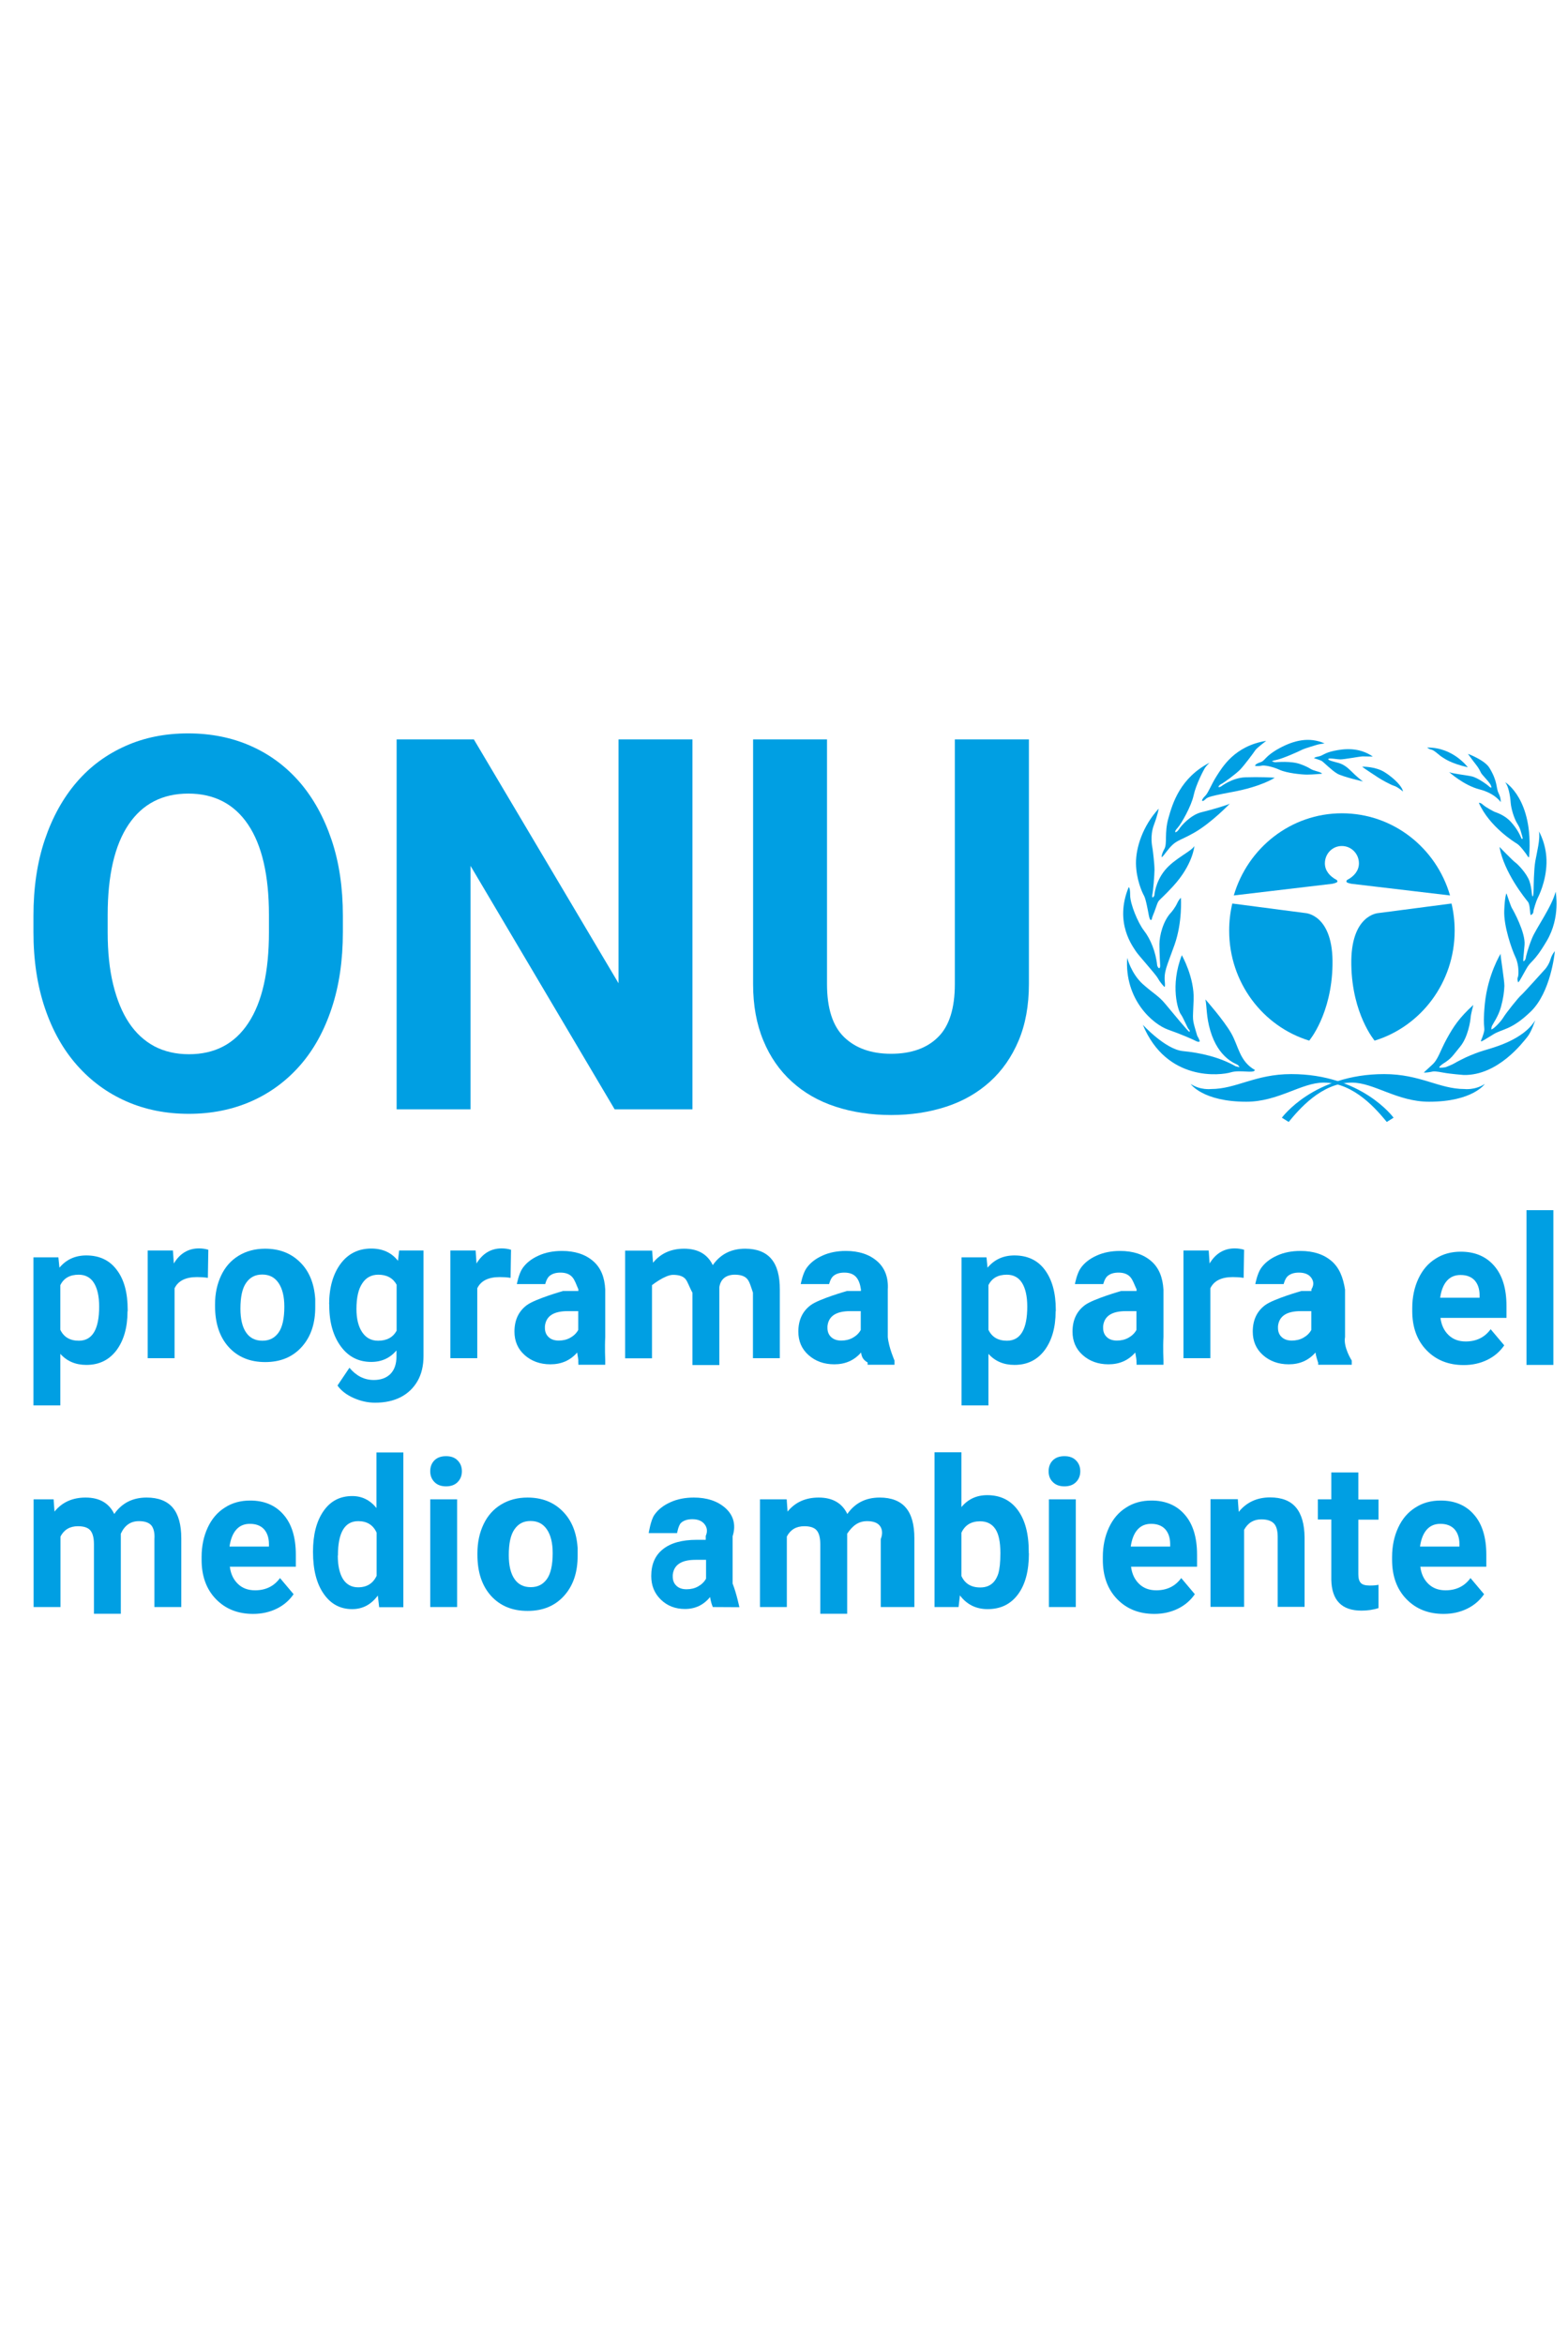<?xml version="1.0" encoding="UTF-8"?>
<svg id="Capa_1" data-name="Capa 1" xmlns="http://www.w3.org/2000/svg" viewBox="0 0 105 157">
  <defs>
    <style>
      .cls-1 {
        fill: #009fe3;
        stroke-width: 0px;
      }
    </style>
  </defs>
  <g>
    <path class="cls-1" d="m8.54,87.78c0,1.09-.25,1.96-.74,2.62-.5.66-1.17.98-2.02.98-.72,0-1.3-.25-1.74-.74v3.45h-1.8v-9.91h1.67l.07.69c.46-.55,1.06-.82,1.8-.82.87,0,1.56.32,2.04.97.49.64.73,1.53.73,2.67v.1h0Zm-1.9-.31c0-.68-.12-1.21-.35-1.58s-.58-.55-1.02-.55c-.59,0-1,.23-1.23.7v2.99c.23.48.64.73,1.24.73.91,0,1.36-.77,1.36-2.29Z"/>
    <path class="cls-1" d="m13.92,85.55c-.27-.04-.52-.05-.73-.05-.76,0-1.26.25-1.5.75v4.68h-1.8v-7.21h1.69l.06.87c.4-.67.97-1.01,1.68-1.01.22,0,.43.03.63.09l-.03,1.88Z"/>
    <path class="cls-1" d="m14.4,87.33c0-.73.14-1.37.41-1.94.27-.57.66-1.01,1.17-1.32.51-.31,1.1-.47,1.77-.47.96,0,1.74.3,2.35.91.61.6.94,1.42,1.01,2.46v.5c.01,1.12-.29,2.02-.9,2.7s-1.42,1.02-2.45,1.02-1.84-.34-2.45-1.01c-.61-.68-.91-1.59-.91-2.76v-.09h0Zm1.7.29c0,.69.13,1.23.38,1.59.25.37.62.55,1.09.55s.82-.18,1.08-.54c.26-.36.39-.95.39-1.74,0-.68-.13-1.21-.39-1.59s-.62-.56-1.09-.56-.82.18-1.08.56c-.26.37-.38.95-.38,1.73Z"/>
    <path class="cls-1" d="m22.04,87.33c0-1.12.26-2.03.76-2.71s1.19-1.03,2.06-1.03c.76,0,1.36.27,1.79.82l.08-.69h1.63v7.07c0,.64-.13,1.2-.4,1.67-.27.47-.65.83-1.13,1.08-.49.25-1.06.37-1.71.37-.5,0-.98-.11-1.45-.32s-.83-.49-1.07-.83l.8-1.19c.45.54.99.82,1.63.82.48,0,.85-.14,1.12-.41.27-.28.4-.67.4-1.18v-.39c-.43.51-.99.77-1.69.77-.84,0-1.52-.34-2.03-1.03s-.78-1.6-.78-2.73v-.09h-.01Zm1.83.31c0,.66.13,1.18.39,1.56s.61.56,1.06.56c.58,0,.99-.22,1.24-.67v-3.08c-.25-.45-.66-.67-1.23-.67-.45,0-.82.19-1.07.58-.26.38-.39.95-.39,1.72Z"/>
    <path class="cls-1" d="m34.19,85.55c-.27-.04-.52-.05-.73-.05-.76,0-1.26.25-1.5.75v4.68h-1.8v-7.21h1.69l.06.87c.4-.67.97-1.01,1.68-1.01.22,0,.43.03.63.09l-.03,1.88Z"/>
    <path class="cls-1" d="m38.72,91.21c.03-.18-.04-.4-.07-.66-.46.53-1.06.79-1.79.79-.69,0-1.27-.21-1.73-.62-.46-.41-.68-.94-.68-1.57,0-.77.28-1.37.84-1.78.56-.41,2.42-.94,2.42-.94h1.02v-.11c-.15-.34-.23-.61-.4-.81-.17-.2-.43-.31-.8-.31-.32,0-.57.08-.75.24-.18.16-.27.53-.27.53h-1.9s.13-.7.38-1.06c.25-.36.61-.64,1.08-.85.46-.21.99-.31,1.56-.31.87,0,1.57.23,2.09.68s.77,1.09.81,1.91v3.17c-.04.69,0,1.58,0,1.58v.28h-1.8v-.17Zm-1.3-1.46c.28,0,.54-.06.77-.19.23-.13.41-.3.53-.52v-1.26h-.71c-.95,0-1.45.34-1.52,1.01v.12c0,.24.08.45.24.6.16.16.39.24.68.24Z"/>
    <path class="cls-1" d="m43.67,83.73l.06.81c.51-.63,1.21-.94,2.08-.94.93,0,1.57.37,1.92,1.1.51-.73,1.23-1.1,2.17-1.1.78,0,1.37.23,1.75.68.39.46.57,1.14.57,2.05v4.6h-1.8v-4.39c-.14-.41-.22-.72-.38-.91-.16-.19-.44-.29-.83-.29-.57,0-.96.28-1.04.84v5.21h-1.8v-4.84c-.23-.42-.31-.73-.47-.92s-.44-.28-.83-.28c-.54,0-1.41.69-1.41.69v4.9h-1.8v-7.21h1.8Z"/>
    <path class="cls-1" d="m58.09,91.21c-.32-.18-.39-.4-.43-.66-.46.53-1.06.79-1.79.79-.69,0-1.27-.21-1.73-.62-.46-.41-.68-.94-.68-1.57,0-.77.28-1.37.84-1.78.56-.41,2.42-.94,2.42-.94h.93v-.11c-.05-.34-.14-.61-.31-.81s-.43-.31-.8-.31c-.32,0-.57.08-.75.24-.18.16-.27.53-.27.53h-1.9s.13-.7.38-1.06c.25-.36.61-.64,1.08-.85.46-.21.99-.31,1.56-.31.87,0,1.57.23,2.09.68s.77,1.09.72,1.91v3.17c.06.69.45,1.58.45,1.58v.28h-1.8v-.17Zm-1.75-1.46c.28,0,.54-.06.77-.19s.41-.3.53-.52v-1.26h-.71c-.95,0-1.45.34-1.52,1.01v.12c0,.24.08.45.24.6.17.16.39.24.68.24Z"/>
    <path class="cls-1" d="m70.69,87.78c0,1.09-.25,1.96-.74,2.62-.5.66-1.17.98-2.02.98-.72,0-1.3-.25-1.74-.74v3.45h-1.8v-9.91h1.67l.07.69c.46-.55,1.06-.82,1.8-.82.87,0,1.56.32,2.04.97s.73,1.53.73,2.67v.1h0Zm-1.9-.31c0-.68-.12-1.21-.35-1.58s-.58-.55-1.02-.55c-.59,0-1,.23-1.23.7v2.99c.23.48.64.73,1.24.73.91,0,1.36-.77,1.36-2.29Z"/>
    <path class="cls-1" d="m76.1,91.21c.02-.18-.04-.4-.08-.66-.46.53-1.06.79-1.79.79-.69,0-1.27-.21-1.73-.62-.46-.41-.68-.94-.68-1.57,0-.77.28-1.37.84-1.78.56-.41,2.42-.94,2.42-.94h1.03v-.11c-.16-.34-.24-.61-.41-.81s-.43-.31-.8-.31c-.32,0-.57.08-.75.24-.18.16-.27.53-.27.53h-1.9s.13-.7.38-1.06c.25-.36.61-.64,1.08-.85.46-.21.99-.31,1.56-.31.87,0,1.57.23,2.09.68s.77,1.09.82,1.91v3.17c-.04.69,0,1.58,0,1.58v.28h-1.8v-.17Zm-1.3-1.46c.28,0,.54-.06.77-.19s.41-.3.53-.52v-1.26h-.71c-.95,0-1.45.34-1.52,1.01v.12c0,.24.08.45.24.6.16.16.39.24.68.24Z"/>
    <path class="cls-1" d="m83.28,85.55c-.27-.04-.52-.05-.73-.05-.76,0-1.26.25-1.5.75v4.68h-1.8v-7.21h1.69l.06.87c.4-.67.97-1.01,1.68-1.01.22,0,.43.03.63.09l-.03,1.88Z"/>
    <path class="cls-1" d="m88.26,91.21c-.06-.18-.13-.4-.17-.66-.46.53-1.06.79-1.79.79-.69,0-1.27-.21-1.73-.62-.46-.41-.68-.94-.68-1.57,0-.77.28-1.37.84-1.78.56-.41,2.42-.94,2.42-.94h.67v-.11c.21-.34.12-.61-.04-.81s-.43-.31-.8-.31c-.32,0-.57.08-.75.24-.18.16-.27.53-.27.53h-1.9s.13-.7.38-1.06c.25-.36.61-.64,1.08-.85.46-.21.99-.31,1.56-.31.87,0,1.57.23,2.09.68s.77,1.09.9,1.91v3.17c-.13.69.45,1.58.45,1.58v.28h-2.25v-.17Zm-1.75-1.46c.28,0,.54-.06.77-.19s.41-.3.53-.52v-1.26h-.71c-.95,0-1.45.34-1.52,1.01v.12c0,.24.08.45.24.6.17.16.39.24.68.24Z"/>
    <path class="cls-1" d="m98.02,91.39c-1.02,0-1.85-.33-2.49-.99-.64-.66-.96-1.54-.96-2.63v-.19c0-.73.14-1.39.41-1.97.27-.58.65-1.03,1.15-1.34.49-.32,1.06-.47,1.69-.47.95,0,1.7.32,2.24.95.55.63.82,1.53.82,2.68v.8h-4.42c.06.48.24.86.54,1.15.3.29.68.43,1.15.43.71,0,1.27-.27,1.67-.82l.91,1.08c-.28.41-.66.74-1.13.97-.47.23-1,.35-1.57.35Zm-.22-6.03c-.38,0-.68.13-.91.39s-.38.64-.45,1.13h2.64v-.16c0-.43-.12-.77-.34-1.01-.22-.23-.53-.35-.93-.35Z"/>
    <path class="cls-1" d="m104.02,91.38h-1.8v-10.36h1.8v10.36Z"/>
  </g>
  <g>
    <path class="cls-1" d="m3.59,100.39l.06.81c.51-.63,1.21-.94,2.08-.94.93,0,1.57.37,1.92,1.1.51-.73,1.23-1.1,2.17-1.1.78,0,1.37.23,1.75.68s.57,1.14.57,2.05v4.6h-1.8v-4.55c.03-.41-.05-.72-.2-.91-.16-.19-.44-.29-.83-.29-.57,0-.96.28-1.22.84v5.36h-1.8v-4.66c0-.42-.08-.73-.24-.92s-.44-.28-.83-.28c-.54,0-.93.23-1.17.69v4.72h-1.8v-7.21h1.35Z"/>
    <path class="cls-1" d="m16.95,108.05c-1.02,0-1.85-.33-2.49-.99-.64-.66-.96-1.54-.96-2.63v-.19c0-.73.14-1.39.41-1.97.27-.58.65-1.03,1.15-1.34.49-.32,1.06-.47,1.69-.47.95,0,1.7.32,2.24.95.55.63.82,1.53.82,2.68v.8h-4.42c.06.48.24.86.54,1.15.3.29.68.43,1.15.43.71,0,1.27-.27,1.67-.82l.91,1.08c-.28.41-.66.74-1.13.97-.47.23-1,.35-1.57.35Zm-.22-6.03c-.38,0-.68.13-.91.39s-.38.64-.45,1.13h2.64v-.16c0-.43-.12-.77-.34-1.01-.22-.23-.53-.35-.93-.35Z"/>
    <path class="cls-1" d="m20.96,103.89c0-1.14.23-2.04.7-2.72s1.11-1.01,1.93-1.01c.65,0,1.19.27,1.62.8v-3.72h1.8v10.36h-1.62l-.09-.78c-.45.61-1.02.91-1.72.91-.79,0-1.43-.34-1.9-1.02-.48-.68-.72-1.62-.72-2.82Zm1.66.25c0,.68.12,1.21.35,1.58.23.36.57.55,1.01.55.59,0,1-.26,1.24-.77v-2.89c-.23-.51-.64-.77-1.23-.77-.91,0-1.36.77-1.36,2.3Z"/>
    <path class="cls-1" d="m28.81,98.5c0-.29.09-.54.28-.73s.45-.28.78-.28.58.09.77.28.29.43.29.73-.1.54-.29.73-.45.28-.77.28-.58-.09-.77-.28-.29-.43-.29-.73Zm1.8,9.09h-1.8v-7.21h1.8s0,7.21,0,7.21Z"/>
    <path class="cls-1" d="m31.97,103.99c0-.73.14-1.37.41-1.94s.66-1.01,1.17-1.32c.51-.31,1.1-.47,1.77-.47.96,0,1.74.3,2.35.91s.94,1.42,1.01,2.46v.5c.01,1.12-.29,2.02-.9,2.7s-1.42,1.02-2.45,1.02-1.84-.34-2.45-1.01c-.61-.68-.91-1.59-.91-2.76v-.09h0Zm2.1.13c0,.69.13,1.23.38,1.59.25.37.62.55,1.09.55s.82-.18,1.08-.54c.26-.36.39-.95.39-1.74,0-.68-.13-1.21-.39-1.59s-.62-.56-1.09-.56-.82.18-1.08.56c-.26.37-.38.95-.38,1.73Z"/>
    <path class="cls-1" d="m47.73,107.58c-.08-.18-.14-.4-.18-.66-.43.53-.99.8-1.68.8-.65,0-1.19-.21-1.62-.63-.43-.42-.64-.94-.64-1.58,0-.78.26-1.38.78-1.79.52-.42,1.28-.63,2.26-.63h.61v-.26c.15-.34.07-.61-.1-.81s-.43-.31-.8-.31c-.32,0-.57.08-.75.24-.18.16-.27.69-.27.69h-1.9s.13-.86.38-1.22c.25-.36.61-.64,1.08-.85.46-.21.99-.31,1.56-.31.87,0,1.57.23,2.09.68s.77,1.09.51,1.91v3.17c.27.69.45,1.58.45,1.58h0s-1.8-.01-1.8-.01h0Zm-1.75-1.18c.28,0,.54-.06.77-.19.23-.13.41-.3.53-.52v-1.26h-.71c-.95,0-1.45.34-1.52,1.01v.12c0,.24.08.45.24.6.16.16.39.24.68.24Z"/>
    <path class="cls-1" d="m52.68,100.39l.06.81c.51-.63,1.21-.94,2.08-.94.93,0,1.57.37,1.92,1.1.51-.73,1.23-1.1,2.17-1.1.78,0,1.37.23,1.75.68.39.46.57,1.14.57,2.05v4.6h-2.25v-4.55c.16-.41.08-.72-.08-.91-.16-.19-.44-.29-.83-.29-.57,0-.96.28-1.34.84v5.36h-1.8v-4.66c0-.42-.08-.73-.24-.92s-.44-.28-.83-.28c-.54,0-.93.23-1.17.69v4.72h-1.8v-7.21h1.8Z"/>
    <path class="cls-1" d="m68.9,103.99c0,1.18-.24,2.09-.73,2.75-.49.66-1.16.99-2.04.99-.77,0-1.39-.31-1.85-.92l-.09.78h-1.61v-10.36h1.8v3.67c.44-.53,1.01-.8,1.73-.8.87,0,1.55.33,2.04.99.49.66.74,1.59.74,2.78v.11h0Zm-1.91-.01c0-.74-.11-1.28-.34-1.62-.23-.34-.57-.51-1.02-.51-.6,0-1.02.26-1.25.77v2.89c.23.51.65.77,1.26.77s1.01-.31,1.21-.93c.09-.3.14-.75.14-1.36Z"/>
    <path class="cls-1" d="m70.22,98.5c0-.29.09-.54.28-.73s.45-.28.78-.28.58.09.77.28c.19.19.29.43.29.73s-.1.54-.29.73-.45.28-.77.28-.58-.09-.77-.28c-.2-.19-.29-.43-.29-.73Zm1.82,9.09h-1.8v-7.21h1.8v7.21Z"/>
    <path class="cls-1" d="m77.3,108.05c-1.02,0-1.85-.33-2.49-.99-.64-.66-.96-1.54-.96-2.63v-.19c0-.73.14-1.39.41-1.97.27-.58.65-1.03,1.15-1.34.49-.32,1.06-.47,1.69-.47.95,0,1.7.32,2.24.95.55.63.82,1.53.82,2.68v.8h-4.42c.06.48.24.86.54,1.15.3.29.68.43,1.15.43.71,0,1.27-.27,1.67-.82l.91,1.08c-.28.41-.66.74-1.13.97-.47.23-1,.35-1.57.35Zm-.22-6.03c-.38,0-.68.13-.91.39s-.38.64-.45,1.13h2.64v-.16c0-.43-.12-.77-.34-1.01-.22-.23-.53-.35-.93-.35Z"/>
    <path class="cls-1" d="m82.89,100.39l.06.83c.52-.64,1.22-.97,2.1-.97.77,0,1.35.22,1.73.67.38.45.57,1.12.58,2.01v4.65h-1.8v-4.68c0-.41-.08-.72-.25-.9s-.45-.28-.84-.28c-.52,0-.9.23-1.16.7v5.16h-2.25v-7.21h1.84Z"/>
    <path class="cls-1" d="m90.96,98.58v1.81h1.35v1.35h-1.35v3.65c0,.27.05.46.16.58.1.12.31.18.6.18.22,0,.42-.01.59-.05v1.56c-.37.12-.75.17-1.14.17-1.32,0-1.99-.69-2.02-2.06v-4.04h-.9v-1.35h.9v-1.8h1.8Z"/>
    <path class="cls-1" d="m96.67,108.05c-1.02,0-1.85-.33-2.49-.99-.64-.66-.96-1.54-.96-2.63v-.19c0-.73.14-1.39.41-1.97.27-.58.65-1.03,1.15-1.34.49-.32,1.06-.47,1.69-.47.95,0,1.7.32,2.24.95.55.63.82,1.53.82,2.68v.8h-4.42c.06.48.24.86.54,1.15.3.29.68.43,1.15.43.71,0,1.27-.27,1.67-.82l.91,1.08c-.28.41-.66.74-1.13.97-.47.23-1,.35-1.57.35Zm-.22-6.03c-.38,0-.68.13-.91.39s-.38.64-.45,1.13h2.64v-.16c0-.43-.12-.77-.34-1.01-.22-.23-.53-.35-.93-.35Z"/>
  </g>
  <g>
    <g>
      <g>
        <path class="cls-1" d="m87.67,69.67c-3.1-.95-5.36-3.89-5.36-7.36,0-.63.07-1.23.21-1.82l4.9.64s1.88.09,1.81,3.48c-.06,3.3-1.56,5.06-1.56,5.06Z"/>
        <path class="cls-1" d="m92.05,69.67c3.1-.95,5.36-3.89,5.36-7.36,0-.63-.07-1.23-.21-1.82l-4.9.64s-1.88.09-1.81,3.48c.06,3.3,1.56,5.06,1.56,5.06Z"/>
        <path class="cls-1" d="m89.86,56.64c.63,0,1.14.52,1.14,1.16,0,.5-.34.87-.75,1.09-.05.03-.09.05-.09.13s.24.13.35.15l6.59.78c-.92-3.18-3.81-5.5-7.24-5.5h0c-3.42,0-6.31,2.32-7.24,5.5l6.59-.78c.1-.02.33-.07.35-.15,0-.08-.04-.1-.09-.13-.41-.22-.75-.59-.75-1.09,0-.64.5-1.16,1.13-1.16h0Z"/>
      </g>
      <path class="cls-1" d="m92.87,75.11l.45-.28s-2.12-2.92-6.85-2.92c-2.42,0-3.68,1-5.38,1,0,0-.7.09-1.36-.34,0,0,.81,1.19,3.73,1.19,2.15,0,3.68-1.28,5.18-1.28,2.06,0,3.59,1.87,4.23,2.64Z"/>
      <path class="cls-1" d="m86.29,75.11l-.45-.28s2.12-2.92,6.85-2.92c2.42,0,3.68,1,5.38,1,0,0,.7.09,1.36-.34,0,0-.81,1.19-3.73,1.19-2.15,0-3.68-1.28-5.18-1.28-2.06,0-3.59,1.87-4.23,2.64Z"/>
      <path class="cls-1" d="m84.03,71.65c-.09.23-.99-.04-1.6.14-.68.21-4.31.65-5.9-3.18,0,0,1.5,1.64,2.68,1.76,1.17.11,2.45.4,3.54,1.02l.25.06s-.04-.11-.14-.17c-.14-.08-1.27-.45-1.81-2.27-.28-.94-.23-1.62-.33-2.1,0,0,1.23,1.39,1.73,2.27.5.88.55,1.87,1.59,2.46Z"/>
      <path class="cls-1" d="m80.34,69.72c-.09.09-.32-.06-.41-.1-.09-.04-.68-.32-1.72-.69-1.02-.37-2.91-2-2.73-4.8,0,0,.27,1.05,1.04,1.75.78.69,1.06.78,1.53,1.35.47.57,1.54,1.86,1.59,1.85.04-.01.05-.09-.03-.16-.09-.07-.36-.78-.54-1.02-.18-.24-.73-1.9.07-3.95,0,0,.85,1.49.79,2.99-.05,1.5-.13,1.15.24,2.4,0,0,.2.34.16.38Z"/>
      <path class="cls-1" d="m77.97,66.07s-.27-.27-.43-.57c-.17-.3-1.34-1.58-1.49-1.83-.15-.26-1.46-1.87-.47-4.27,0,0,.1-.03.1.54s.51,1.83.93,2.37c.42.54.79,1.41.88,2.33,0,0,.05.17.13.18.07.01.07-.17.07-.17,0,0-.05-.85-.05-1.43s.25-1.58.79-2.14c0,0,.25-.28.41-.63,0,0,.1-.23.24-.34,0,0,.11,1.63-.43,3.15-.54,1.52-.73,1.77-.64,2.6,0,0,.01.18-.02.21Z"/>
      <path class="cls-1" d="m77.05,61.59c-.05,0-.1-.2-.13-.36s-.19-1.06-.31-1.26-.53-1.11-.54-2.17c-.01-1.06.46-2.51,1.52-3.66,0,0-.04.34-.32,1.09-.28.75-.11,1.46-.09,1.59s.13,1,.13,1.42c0,.32-.09,1.45-.15,1.68,0,0-.03.16.03.16s.11-.13.11-.13c0,0,.05-.88.7-1.68.64-.79,1.8-1.28,1.98-1.63,0,0-.09,1.25-1.44,2.71-1.2,1.3-.85.64-1.24,1.7,0,0-.17.4-.17.48,0,.08-.08.05-.08.05Z"/>
      <path class="cls-1" d="m77.79,57.39s-.03-.17.18-.55c.21-.38-.01-1.06.27-2.06s.79-2.7,2.76-3.72c0,0-.19.18-.29.32-.1.14-.63,1.16-.78,1.87s-.82,1.9-1.07,2.17c-.25.27-.14.3-.14.3,0,0,.13-.03.25-.23s.77-.94,1.48-1.11,1.84-.51,1.91-.58c0,0-1.23,1.28-2.36,1.93-1.13.65-1.25.45-1.92,1.33,0,0-.23.32-.28.32Z"/>
      <path class="cls-1" d="m80.49,53.6s0-.11.21-.31.42-.79.78-1.35c.36-.55,1.18-2,3.31-2.34,0,0-.64.48-.74.64s-.73,1-1,1.28-1.07.88-1.34,1.01c0,0-.14.11-.11.16.03.04.17-.04.17-.04,0,0,.74-.58,1.63-.61s1.82.01,1.96.03c0,0-.84.58-2.83.95s-1.62.38-1.92.58c0,0-.06.05-.12,0Z"/>
      <path class="cls-1" d="m84.05,51.24s.04-.11.36-.21.29-.41,1.27-.94c.98-.53,1.99-.77,3.02-.32,0,0-.43.06-.5.09s-.81.23-1.02.34c-.21.11-1.28.59-1.72.68-.43.09-.23.11-.23.11,0,0,.1.04.18.04.09,0,1.04-.1,1.67.13s.61.31.86.4c.25.09.54.14.59.24,0,0-.63.06-1,.06s-1.36-.1-1.84-.32-1.02-.32-1.2-.28c-.18.04-.4.04-.45,0Z"/>
      <path class="cls-1" d="m88,50.75s.04-.06.32-.11c.28-.06.35-.23,1-.37.65-.14,1.67-.27,2.61.38,0,0-.57-.01-.7-.01s-1.21.2-1.46.2-.75-.11-.82-.03c-.07.09.46.2.54.23s.46.06.93.53.81.73.86.75c0,0-1.39-.32-1.74-.53-.35-.2-.95-.81-1.04-.85-.09-.05-.5-.18-.5-.18Z"/>
      <path class="cls-1" d="m91.22,51.33s.88-.03,1.52.38c.64.41,1.16.95,1.21,1.28,0,0-.36-.31-.6-.38-.24-.07-.91-.45-1.04-.54s-.95-.61-1.09-.74Z"/>
      <path class="cls-1" d="m95.35,71.8s.13-.13.54-.5c.42-.37.53-.91.99-1.75s.85-1.42,1.78-2.27c0,0-.17.64-.18.84s-.17,1.31-.7,1.95c-.53.64-.56.78-1.17,1.16,0,0-.24.17-.23.23.01.06.42-.01.42-.01,0,0,.45-.17.59-.26s.77-.41,1.02-.51c.25-.1.46-.2,1.02-.37.56-.17,2.58-.69,3.37-2,0,0-.24.77-.53,1.12s-1.95,2.58-4.25,2.54c0,0-.91-.07-1.38-.16s-.64-.09-.71-.07c-.07.02-.52.1-.59.06Z"/>
      <path class="cls-1" d="m100.49,63.85s-.86,1.38-1.06,3.36c-.19,1.99.14,1.39-.18,2.27,0,0-.11.23-.07.24.04.01.21-.09.82-.47.61-.38,1.21-.27,2.52-1.54,1.31-1.28,1.58-3.82,1.6-4.03,0,0-.19.2-.29.54-.1.34-.31.61-.35.65-.04.04-1.46,1.63-1.63,1.77s-1,1.18-1.18,1.48c-.18.3-.71.84-.81.79,0,0,.01-.13.05-.23s.43-.64.6-1.26c.17-.63.21-1.01.23-1.41,0-.41-.25-1.87-.26-2.18Z"/>
      <path class="cls-1" d="m101.66,65.76s-.09-.21-.01-.36c.04-.09.09-.77-.17-1.32s-.79-2.09-.75-3.11c.04-1.02.15-1.16.15-1.16,0,0,.28.84.36.98.09.14.92,1.64.85,2.47s-.11,1.08-.07,1.09c.04.01.14-.1.15-.2s.15-.67.42-1.33c.27-.67,1.34-2.14,1.58-3.12,0,0,.35,1.7-.59,3.29s-1.03,1.23-1.42,1.96c-.4.72-.45.81-.5.81Z"/>
      <path class="cls-1" d="m102.51,61.26c-.07-.01-.03-.67-.19-.88-.17-.21-1.6-1.95-1.91-3.68,0,0,.91.94,1.06,1.04.15.1.77.73.95,1.26.18.54.14,1,.21,1.01.07.01.07-.59.07-.59,0,0,.01-1.19.11-1.76s.35-1.52.24-2c0,0,.54.88.51,2.13-.03,1.25-.54,2.24-.61,2.38-.07.14-.27.75-.27.88,0,.13-.16.21-.16.21Z"/>
      <path class="cls-1" d="m100.81,52.38s1.88,1.13,1.59,4.94c0,0,0,.17-.11-.01-.11-.18-.51-.71-.7-.82-.18-.11-1.86-1.15-2.56-2.74,0,0,.11-.03.28.13.17.16.68.43.77.47.09.04.67.2,1.1.68.43.48.59.84.71,1.12,0,0,.13.1.04-.18-.09-.28-.1-.47-.32-.82s-.42-1-.45-1.43c-.03-.44-.15-1.09-.35-1.32Z"/>
      <path class="cls-1" d="m100.49,53.71s.04-.26-.14-.61c-.18-.36-.04-.75-.61-1.69-.32-.53-1.44-.94-1.44-.94,0,0,.32.45.53.71.21.26.28.44.35.57.07.13.45.5.6.73.03.04.09.16.09.23,0,.07-.15-.04-.19-.09-.04-.04-.73-.57-1.16-.65-.43-.09-1.25-.17-1.48-.28,0,0,.98.89,2.04,1.16,1.05.27,1.42.86,1.42.86Z"/>
      <path class="cls-1" d="m98.29,51.37s-.98-1.35-2.72-1.32c0,0,.1.1.29.14.19.04.54.4.73.51.18.11.55.4,1.7.67Z"/>
    </g>
    <g>
      <path class="cls-1" d="m22.96,62.4c0,1.9-.25,3.6-.75,5.1-.5,1.51-1.2,2.78-2.11,3.82-.91,1.04-2,1.85-3.27,2.41-1.27.56-2.67.84-4.19.84s-2.93-.28-4.19-.84c-1.27-.56-2.36-1.36-3.29-2.41-.92-1.04-1.64-2.31-2.15-3.82-.51-1.5-.77-3.2-.77-5.1v-1.09c0-1.88.25-3.58.76-5.09.51-1.51,1.22-2.79,2.13-3.85s2-1.86,3.28-2.43,2.67-.84,4.19-.84,2.93.28,4.19.84c1.27.56,2.36,1.37,3.28,2.43.91,1.06,1.62,2.34,2.13,3.85s.76,3.2.76,5.09c0,0,0,1.09,0,1.09Zm-4.95-1.14c0-2.66-.47-4.68-1.4-6.06-.93-1.38-2.27-2.07-4-2.07s-3.07.69-4,2.07c-.93,1.38-1.4,3.4-1.4,6.06v1.15c0,1.32.12,2.49.37,3.51s.6,1.87,1.06,2.56c.46.69,1.03,1.21,1.7,1.57.67.35,1.44.53,2.31.53,1.73,0,3.06-.69,3.98-2.09.92-1.39,1.38-3.42,1.38-6.08v-1.15Z"/>
      <path class="cls-1" d="m46.37,74.27h-5.21l-9.65-16.3v16.3h-4.95v-24.77h5.17l9.69,16.33v-16.33h4.95v24.77h0Z"/>
      <path class="cls-1" d="m68.9,49.5v16.38c0,1.43-.23,2.7-.69,3.79s-1.1,2.01-1.92,2.75c-.82.74-1.79,1.3-2.92,1.67s-2.36.56-3.7.56-2.59-.19-3.72-.56c-1.13-.37-2.11-.93-2.92-1.67-.82-.74-1.46-1.66-1.91-2.75-.46-1.1-.69-2.36-.69-3.79v-16.38h4.95v16.38c0,1.63.38,2.81,1.14,3.55s1.81,1.12,3.15,1.12,2.4-.37,3.15-1.12c.75-.74,1.12-1.93,1.12-3.55v-16.38h4.95Z"/>
    </g>
  </g>
</svg>